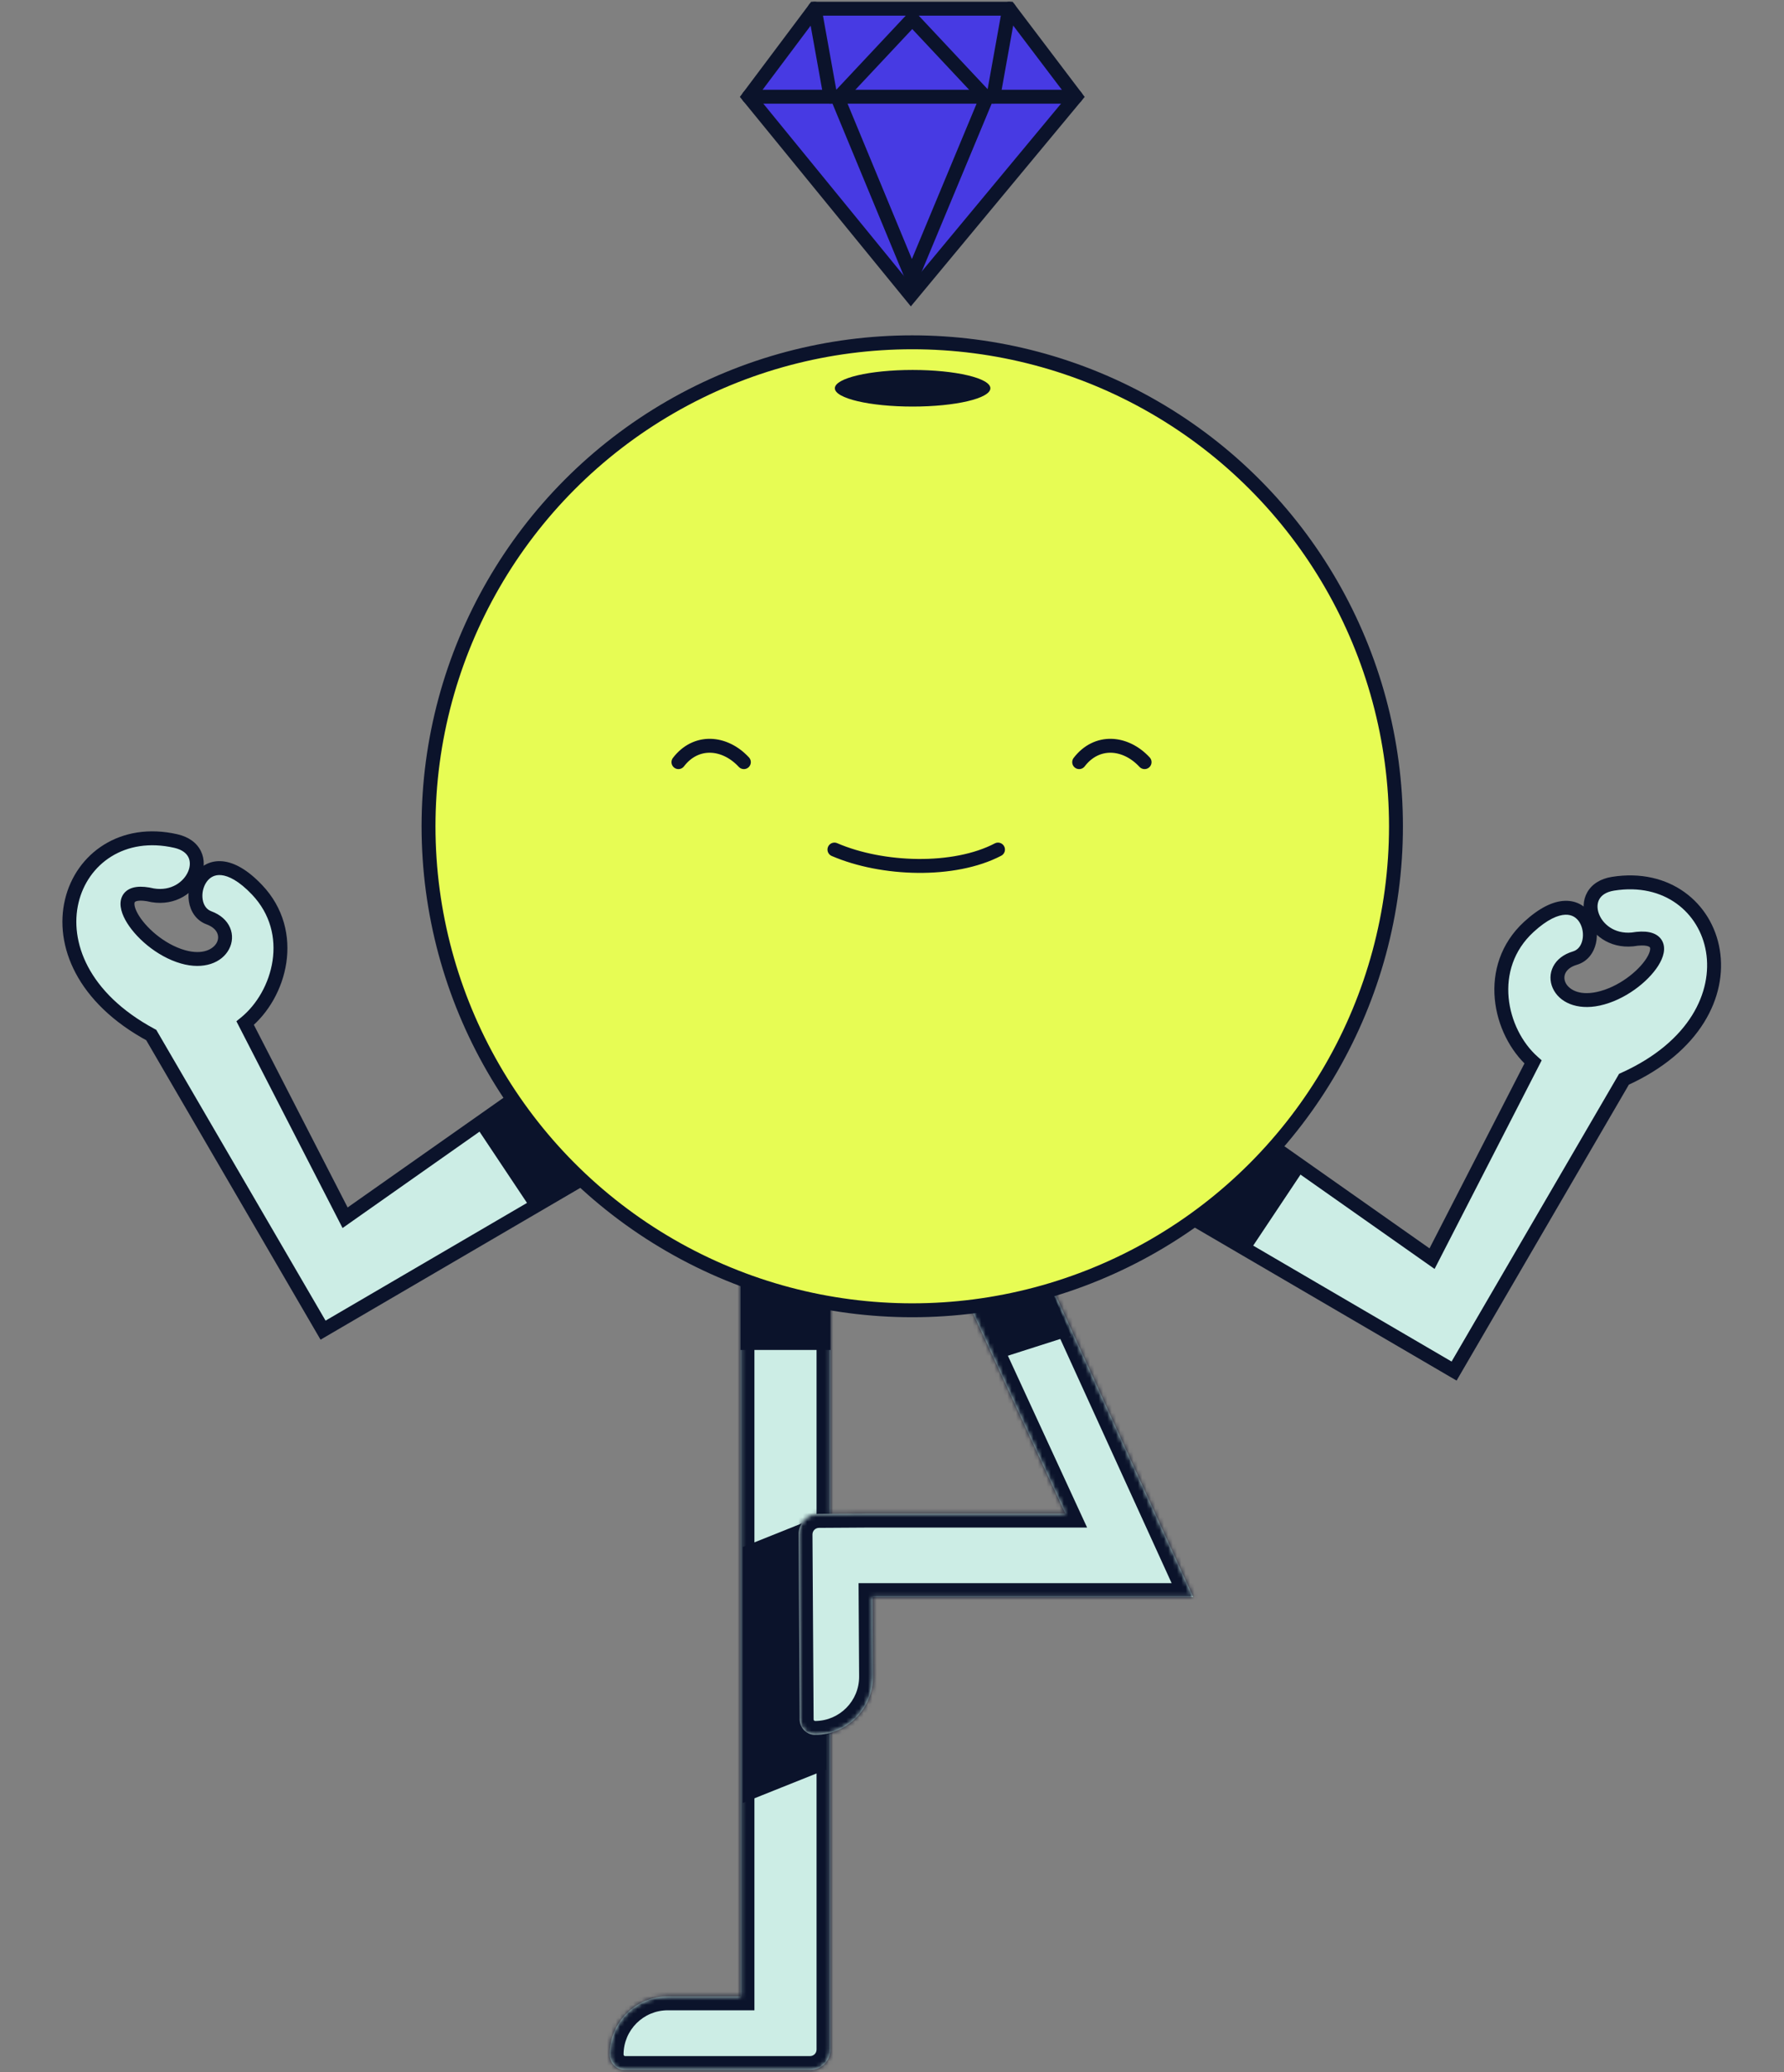<svg width="410" height="476" viewBox="0 0 410 476" fill="none" xmlns="http://www.w3.org/2000/svg">
<rect x="0" y="0" width="410" height="476" fill="#808080" stroke="none"/>
<path fill-rule="evenodd" clip-rule="evenodd" d="M34.759 237.744C3.033 220.682 15.905 187.584 40.409 193.184C49.496 195.261 44.59 207.21 35.09 205.647C23.252 202.832 31.573 216.771 42.026 219.773C51.477 222.486 55.086 213.429 48.023 210.818C40.96 208.207 46.477 191.138 59.063 204.37C68.392 214.178 64.388 228.484 56.343 235.002L79.31 279.71L119.38 251.528L135.936 269.497L74.243 305.53L34.759 237.744Z" fill="#CCEDE5"/>
<path d="M40.409 193.184L40.053 194.742L40.409 193.184ZM34.759 237.744L36.14 236.94L35.913 236.55L35.516 236.337L34.759 237.744ZM35.09 205.647L34.721 207.202L34.775 207.215L34.831 207.224L35.09 205.647ZM42.026 219.773L41.585 221.309L42.026 219.773ZM48.023 210.818L48.577 209.319L48.023 210.818ZM59.063 204.37L57.905 205.471L57.905 205.471L59.063 204.37ZM56.343 235.002L55.337 233.761L54.329 234.578L54.922 235.733L56.343 235.002ZM79.31 279.71L77.888 280.44L78.727 282.073L80.229 281.017L79.31 279.71ZM119.38 251.528L120.555 250.445L119.606 249.415L118.461 250.221L119.38 251.528ZM135.936 269.497L136.742 270.877L138.457 269.875L137.111 268.414L135.936 269.497ZM74.243 305.53L72.862 306.334L73.668 307.717L75.049 306.91L74.243 305.53ZM40.765 191.626C27.659 188.631 17.462 196.035 14.943 206.595C12.421 217.173 17.664 230.365 34.002 239.151L35.516 236.337C20.129 228.061 15.945 216.174 18.052 207.337C20.164 198.483 28.655 192.137 40.053 194.742L40.765 191.626ZM34.831 207.224C40.333 208.129 44.638 205.112 46.194 201.398C46.972 199.541 47.094 197.414 46.187 195.533C45.264 193.62 43.406 192.23 40.765 191.626L40.053 194.742C41.956 195.177 42.892 196.059 43.308 196.922C43.74 197.816 43.746 198.969 43.246 200.163C42.245 202.552 39.348 204.728 35.35 204.07L34.831 207.224ZM42.467 218.237C37.67 216.859 33.315 212.914 31.603 209.765C31.184 208.995 30.972 208.357 30.912 207.886C30.852 207.419 30.953 207.249 30.986 207.206C31.013 207.17 31.166 206.987 31.771 206.907C32.391 206.825 33.344 206.874 34.721 207.202L35.46 204.092C33.877 203.716 32.501 203.586 31.35 203.738C30.185 203.893 29.128 204.361 28.433 205.283C27.745 206.197 27.614 207.292 27.741 208.29C27.867 209.282 28.26 210.308 28.795 211.292C30.897 215.159 35.929 219.685 41.585 221.309L42.467 218.237ZM47.469 212.317C48.907 212.849 49.626 213.636 49.928 214.334C50.23 215.035 50.193 215.817 49.807 216.54C49.065 217.931 46.703 219.453 42.467 218.237L41.585 221.309C46.8 222.806 50.968 221.156 52.627 218.044C53.443 216.516 53.574 214.714 52.862 213.067C52.149 211.418 50.67 210.093 48.577 209.319L47.469 212.317ZM60.221 203.268C56.948 199.828 53.912 198.112 51.195 197.838C48.376 197.553 46.193 198.85 44.868 200.733C43.582 202.559 43.078 204.947 43.42 207.099C43.766 209.277 45.029 211.416 47.469 212.317L48.577 209.319C47.485 208.916 46.79 207.942 46.577 206.598C46.359 205.228 46.697 203.687 47.481 202.573C48.225 201.516 49.34 200.863 50.874 201.018C52.511 201.183 54.885 202.296 57.905 205.471L60.221 203.268ZM57.349 236.244C61.692 232.726 64.901 227.157 65.799 221.156C66.703 215.115 65.267 208.573 60.221 203.268L57.905 205.471C62.189 209.975 63.415 215.49 62.638 220.683C61.855 225.918 59.04 230.761 55.337 233.761L57.349 236.244ZM54.922 235.733L77.888 280.44L80.731 278.98L57.765 234.272L54.922 235.733ZM80.229 281.017L120.3 252.835L118.461 250.221L78.39 278.403L80.229 281.017ZM118.205 252.611L134.76 270.58L137.111 268.414L120.555 250.445L118.205 252.611ZM135.13 268.117L73.437 304.15L75.049 306.91L136.742 270.877L135.13 268.117ZM75.624 304.726L36.14 236.94L33.379 238.548L72.862 306.334L75.624 304.726Z" fill="#0B132B"/>
<path d="M110.959 258.953L122.504 276.269L134.564 268.594L121.912 250.19L110.959 258.953Z" fill="#0B132B" stroke="#0B132B" stroke-width="2.35"/>
<path fill-rule="evenodd" clip-rule="evenodd" d="M373.224 247.897C406.202 233.024 395.571 199.03 370.709 202.99C361.504 204.457 365.603 216.706 375.186 215.78C387.185 213.76 377.954 227.114 367.324 229.412C357.713 231.489 354.715 222.212 361.937 220.078C369.159 217.943 364.792 200.544 351.351 212.908C341.259 222.192 344.513 236.995 352.323 243.926L329.113 289.107L289.043 260.925L272.487 278.895L334.179 314.928L373.224 247.897Z" fill="#CCEDE5"/>
<path d="M370.709 202.99L370.961 204.568L370.709 202.99ZM373.224 247.897L371.843 247.092L372.1 246.65L372.567 246.44L373.224 247.897ZM375.186 215.78L375.451 217.356L375.395 217.365L375.339 217.371L375.186 215.78ZM367.324 229.412L367.661 230.974L367.661 230.974L367.324 229.412ZM361.937 220.078L361.484 218.545L361.937 220.078ZM351.351 212.908L350.269 211.732L351.351 212.908ZM352.323 243.926L353.384 242.73L354.311 243.553L353.745 244.656L352.323 243.926ZM329.113 289.107L330.535 289.838L329.696 291.471L328.194 290.415L329.113 289.107ZM289.043 260.925L287.867 259.843L288.816 258.812L289.962 259.618L289.043 260.925ZM272.487 278.895L271.681 280.274L269.966 279.273L271.312 277.812L272.487 278.895ZM334.179 314.928L335.56 315.732L334.755 317.114L333.373 316.307L334.179 314.928ZM370.458 201.412C383.756 199.294 393.445 207.389 395.233 218.118C397.023 228.865 390.861 241.696 373.881 249.354L372.567 246.44C388.565 239.225 393.576 227.622 392.08 218.644C390.581 209.647 382.525 202.726 370.961 204.568L370.458 201.412ZM375.339 217.371C369.79 217.907 365.695 214.609 364.39 210.8C363.738 208.895 363.757 206.765 364.788 204.949C365.836 203.101 367.782 201.838 370.458 201.412L370.961 204.568C369.034 204.875 368.04 205.694 367.568 206.526C367.077 207.39 366.994 208.539 367.414 209.764C368.253 212.215 370.999 214.579 375.032 214.189L375.339 217.371ZM366.986 227.85C371.865 226.795 376.473 223.149 378.391 220.121C378.86 219.381 379.115 218.759 379.206 218.292C379.296 217.831 379.206 217.655 379.177 217.609C379.152 217.571 379.012 217.379 378.413 217.258C377.801 217.135 376.846 217.121 375.451 217.356L374.92 214.204C376.525 213.934 377.907 213.896 379.045 214.125C380.197 214.357 381.221 214.894 381.852 215.86C382.478 216.818 382.536 217.92 382.342 218.907C382.15 219.889 381.69 220.885 381.091 221.832C378.735 225.551 373.413 229.73 367.661 230.974L366.986 227.85ZM362.39 221.61C360.919 222.045 360.15 222.782 359.802 223.459C359.453 224.138 359.439 224.921 359.775 225.668C360.423 227.106 362.678 228.781 366.986 227.85L367.661 230.974C362.359 232.12 358.31 230.196 356.861 226.981C356.15 225.401 356.139 223.595 356.959 221.999C357.78 220.401 359.344 219.178 361.484 218.545L362.39 221.61ZM350.269 211.732C353.764 208.517 356.908 207.007 359.637 206.915C362.469 206.819 364.56 208.258 365.758 210.225C366.918 212.133 367.262 214.549 366.778 216.673C366.288 218.823 364.884 220.873 362.39 221.61L361.484 218.545C362.601 218.215 363.359 217.29 363.661 215.963C363.97 214.611 363.735 213.05 363.027 211.887C362.355 210.783 361.286 210.057 359.745 210.109C358.101 210.165 355.658 211.117 352.433 214.084L350.269 211.732ZM351.262 245.121C347.041 241.375 344.096 235.561 343.532 229.446C342.964 223.288 344.81 216.754 350.269 211.732L352.433 214.084C347.8 218.346 346.226 223.855 346.715 229.152C347.207 234.493 349.795 239.545 353.384 242.73L351.262 245.121ZM353.745 244.656L330.535 289.838L327.692 288.377L350.902 243.195L353.745 244.656ZM328.194 290.415L288.123 262.233L289.962 259.618L330.033 287.8L328.194 290.415ZM290.218 262.008L273.663 279.977L271.312 277.812L287.867 259.843L290.218 262.008ZM273.293 277.515L334.985 313.548L333.373 316.307L271.681 280.274L273.293 277.515ZM332.799 314.123L371.843 247.092L374.605 248.701L335.56 315.732L332.799 314.123Z" fill="#0B132B"/>
<path d="M298.221 268.678L286.677 285.994L274.616 278.32L287.269 259.916L298.221 268.678Z" fill="#0B132B" stroke="#0B132B" stroke-width="2.35"/>
<mask id="path-7-inside-1_750_1209" fill="white">
<path fill-rule="evenodd" clip-rule="evenodd" d="M190.859 276.251H170.185V458.559H153.467C146.092 458.559 140.113 464.538 140.113 471.913C140.113 473.88 141.708 475.474 143.674 475.474H186.159C188.754 475.474 190.859 473.37 190.859 470.774V458.559L190.859 276.251Z"/>
</mask>
<path fill-rule="evenodd" clip-rule="evenodd" d="M190.859 276.251H170.185V458.559H153.467C146.092 458.559 140.113 464.538 140.113 471.913C140.113 473.88 141.708 475.474 143.674 475.474H186.159C188.754 475.474 190.859 473.37 190.859 470.774V458.559L190.859 276.251Z" fill="#CCEDE5"/>
<path d="M170.185 276.251V273.055H166.988V276.251H170.185ZM190.859 276.251L194.055 276.251V273.055H190.859V276.251ZM170.185 458.559V461.755H173.381V458.559H170.185ZM190.859 458.559H194.055H190.859ZM170.185 279.448H190.859V273.055H170.185V279.448ZM173.381 458.559V276.251H166.988V458.559H173.381ZM153.467 461.755H170.185V455.363H153.467V461.755ZM143.309 471.913C143.309 466.303 147.857 461.755 153.467 461.755V455.363C144.327 455.363 136.917 462.773 136.917 471.913H143.309ZM143.674 472.278C143.473 472.278 143.309 472.115 143.309 471.913H136.917C136.917 475.645 139.942 478.671 143.674 478.671V472.278ZM186.159 472.278H143.674V478.671H186.159V472.278ZM187.663 470.774C187.663 471.605 186.989 472.278 186.159 472.278V478.671C190.52 478.671 194.055 475.135 194.055 470.774H187.663ZM187.663 458.559V470.774H194.055V458.559H187.663ZM187.663 276.251L187.663 458.559H194.055L194.055 276.251L187.663 276.251Z" fill="#0B132B" mask="url(#path-7-inside-1_750_1209)"/>
<rect x="171.36" y="288.703" width="18.324" height="20.203" fill="#0B132B" stroke="#0B132B" stroke-width="2.35"/>
<path d="M171.89 412.393V356.135L188.711 349.406V405.665L171.89 412.393Z" fill="#0B132B" stroke="#0B132B" stroke-width="2.35"/>
<mask id="path-11-inside-2_750_1209" fill="white">
<path fill-rule="evenodd" clip-rule="evenodd" d="M221.87 297.865L241.007 293.994L274.236 366.842L200.528 366.842L200.641 385.062C200.686 392.437 194.744 398.452 187.369 398.498C185.402 398.51 183.798 396.925 183.786 394.959L183.525 352.475C183.509 349.879 185.6 347.762 188.196 347.746L198.832 347.681L198.832 347.671L200.41 347.671L244.841 347.671L221.87 297.865Z"/>
</mask>
<path fill-rule="evenodd" clip-rule="evenodd" d="M221.87 297.865L241.007 293.994L274.236 366.842L200.528 366.842L200.641 385.062C200.686 392.437 194.744 398.452 187.369 398.498C185.402 398.51 183.798 396.925 183.786 394.959L183.525 352.475C183.509 349.879 185.6 347.762 188.196 347.746L198.832 347.681L198.832 347.671L200.41 347.671L244.841 347.671L221.87 297.865Z" fill="#CCEDE5"/>
<path d="M241.007 293.994L240.374 290.861L242.862 290.358L243.915 292.667L241.007 293.994ZM221.87 297.865L218.968 299.204L217.275 295.534L221.236 294.733L221.87 297.865ZM274.236 366.842L277.144 365.515L279.207 370.038L274.236 370.038L274.236 366.842ZM200.528 366.842L197.332 366.861L197.313 363.646L200.528 363.646L200.528 366.842ZM200.641 385.062L203.837 385.042L200.641 385.062ZM187.369 398.498L187.349 395.302L187.349 395.302L187.369 398.498ZM183.786 394.959L180.59 394.978L180.59 394.978L183.786 394.959ZM183.525 352.475L180.328 352.495L180.328 352.495L183.525 352.475ZM188.196 347.746L188.215 350.942L188.196 347.746ZM198.832 347.681L202.028 347.68L202.029 350.857L198.852 350.877L198.832 347.681ZM198.832 347.671L195.636 347.671L195.636 344.475L198.832 344.475L198.832 347.671ZM200.41 347.671L200.41 350.867L200.41 350.867L200.41 347.671ZM244.841 347.671L247.744 346.332L249.835 350.867L244.841 350.867L244.841 347.671ZM241.641 297.126L222.504 300.998L221.236 294.733L240.374 290.861L241.641 297.126ZM271.328 368.168L238.099 295.32L243.915 292.667L277.144 365.515L271.328 368.168ZM200.528 363.646L274.236 363.646L274.236 370.038L200.528 370.038L200.528 363.646ZM197.444 385.081L197.332 366.861L203.725 366.822L203.837 385.042L197.444 385.081ZM187.349 395.302C192.959 395.267 197.479 390.691 197.444 385.081L203.837 385.042C203.893 394.182 196.529 401.638 187.389 401.694L187.349 395.302ZM186.982 394.939C186.983 395.14 187.148 395.303 187.349 395.302L187.389 401.694C183.657 401.717 180.613 398.71 180.59 394.978L186.982 394.939ZM186.721 352.456L186.982 394.939L180.59 394.978L180.328 352.495L186.721 352.456ZM188.215 350.942C187.385 350.947 186.716 351.625 186.721 352.456L180.328 352.495C180.302 348.134 183.815 344.577 188.176 344.55L188.215 350.942ZM198.852 350.877L188.215 350.942L188.176 344.55L198.812 344.485L198.852 350.877ZM202.028 347.671L202.028 347.68L195.636 347.681L195.636 347.671L202.028 347.671ZM200.41 350.867L198.832 350.867L198.832 344.475L200.411 344.475L200.41 350.867ZM244.841 350.867L200.41 350.867L200.41 344.475L244.841 344.475L244.841 350.867ZM224.772 296.527L247.744 346.332L241.939 349.01L218.968 299.204L224.772 296.527Z" fill="#0B132B" mask="url(#path-11-inside-2_750_1209)"/>
<path d="M230.763 310.446L223.471 294.086L237.771 290.278L244.53 306.048L230.763 310.446Z" fill="#0B132B" stroke="#0B132B" stroke-width="2.35"/>
<circle cx="209.653" cy="189.796" r="111.17" fill="#E7FC54" stroke="#0B132B" stroke-width="3.196"/>
<path d="M191.77 195.142C202.772 199.886 219.275 200.414 229.359 195.142" stroke="#0B132B" stroke-width="3.196" stroke-linecap="round"/>
<path d="M170.956 175.061C166.555 170.316 159.954 169.789 155.92 175.061" stroke="#0B132B" stroke-width="3.196" stroke-linecap="round"/>
<path d="M263.049 175.061C258.649 170.316 252.048 169.789 248.014 175.061" stroke="#0B132B" stroke-width="3.196" stroke-linecap="round"/>
<ellipse cx="209.739" cy="89.182" rx="17.871" ry="4.205" fill="#0B132B"/>
<path d="M231.923 2H187.226L172.064 22.216L209.338 67.86L247.243 22.216L231.923 2Z" fill="#473AE3" stroke="#0B132B" stroke-width="3.196" stroke-linecap="round"/>
<path d="M209.566 63.67L192.546 22.583L209.653 4.337L226.707 22.528L209.566 63.67Z" fill="#473AE3" stroke="#0B132B" stroke-width="3.196"/>
<path d="M187.226 2L190.859 22.216" stroke="#0B132B" stroke-width="3.196" stroke-linecap="round"/>
<path d="M231.923 2L228.29 22.216" stroke="#0B132B" stroke-width="3.196" stroke-linecap="round"/>
<path d="M172.064 22.216H247.243" stroke="#0B132B" stroke-width="3.196" stroke-linecap="round"/>
</svg>

